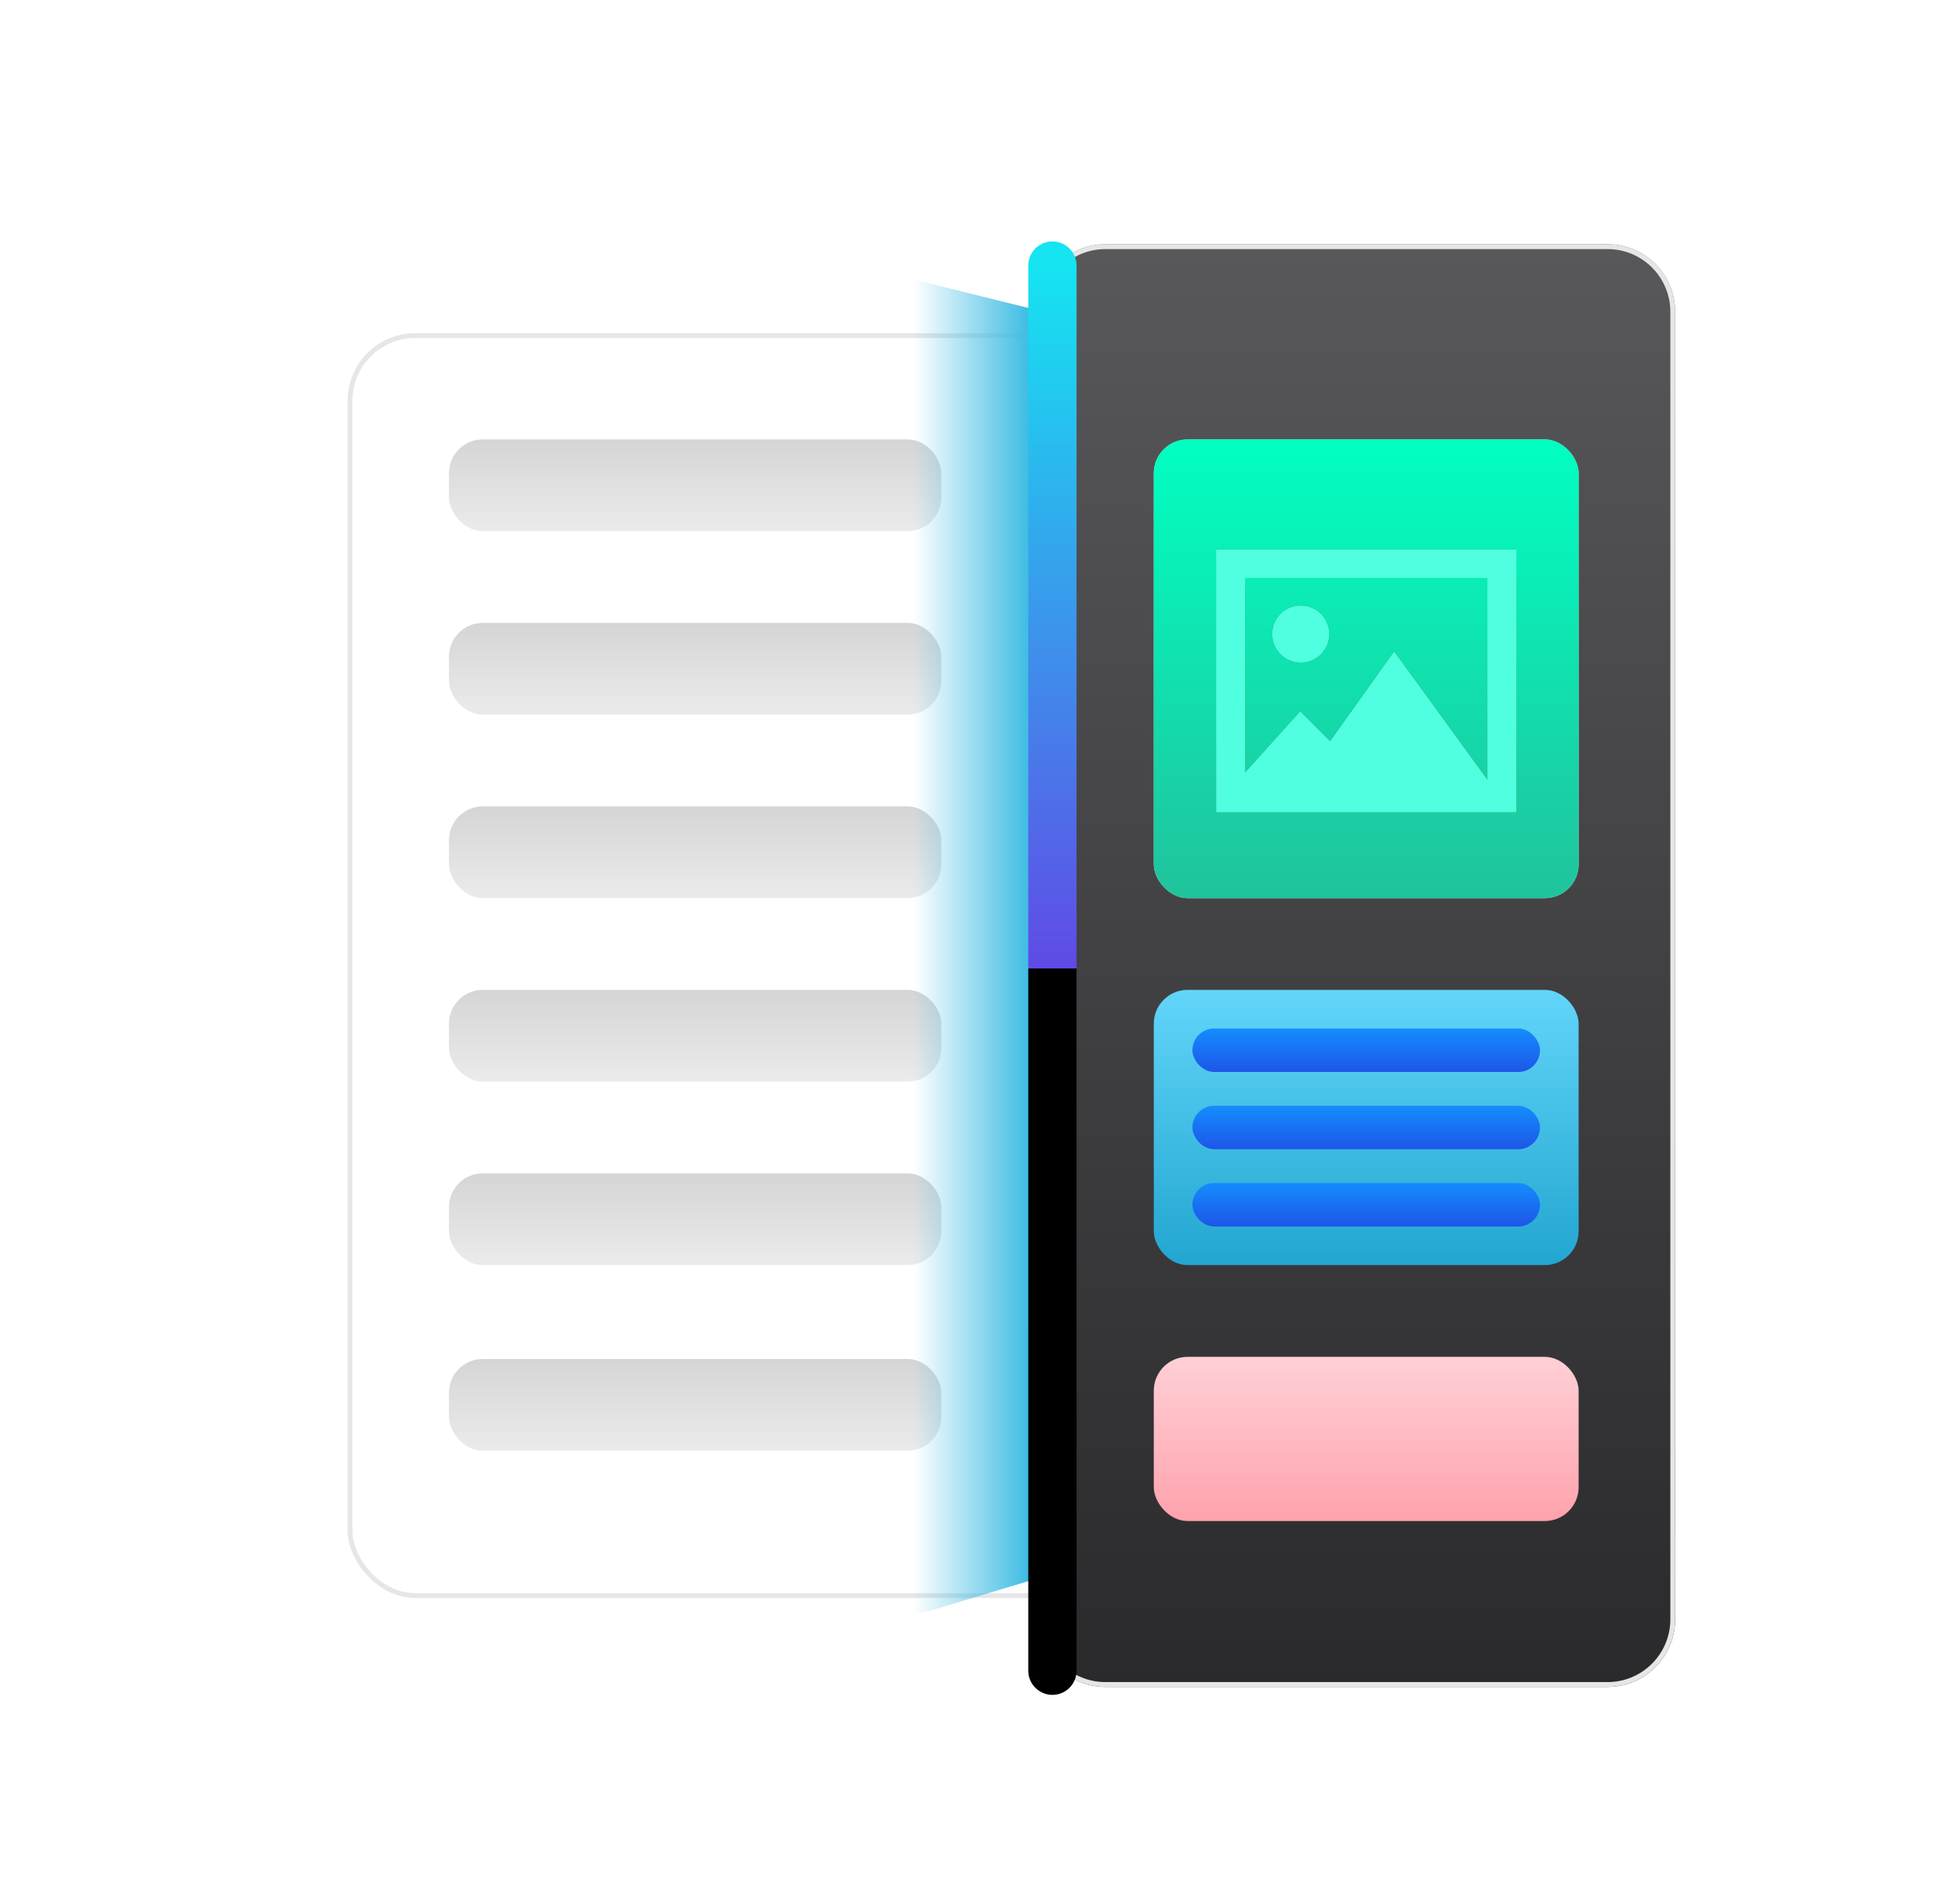 <svg width="406" height="392" viewBox="0 0 406 392" fill="none" xmlns="http://www.w3.org/2000/svg">




<g class="back"> 
    <g filter="url(#filter0_d_40_76)">
        <rect x="72" y="65" width="275" height="261.937" rx="14" fill="white"/>
        <rect x="72.5" y="65.5" width="274" height="260.937" rx="13.5" stroke="#E6E6E6"/>
    </g>
    <rect x="93" y="91" width="102" height="19" rx="7" fill="url(#paint0_linear_40_76)"/>
    <rect x="93" y="167" width="102" height="19" rx="7" fill="url(#paint1_linear_40_76)"/>
    <rect x="93" y="205" width="102" height="19" rx="7" fill="url(#paint2_linear_40_76)"/>
    <rect x="93" y="243" width="102" height="19" rx="7" fill="url(#paint3_linear_40_76)"/>
    <rect x="93" y="281.442" width="102" height="19" rx="7" fill="url(#paint4_linear_40_76)"/>
    <rect x="93" y="129" width="102" height="19" rx="7" fill="url(#paint5_linear_40_76)"/>
</g>

<g class="front"> 
    <g filter="url(#filter1_f_40_76)">
    <path d="M161.529 51L218 65.016V325.941L158 344L161.529 51Z" fill="url(#paint6_linear_40_76)"/>
    </g>
    <g filter="url(#filter2_d_40_76)">
    <path d="M214.98 60.586C214.98 52.854 221.248 46.586 228.98 46.586H333C340.732 46.586 347 52.854 347 60.586V331.352C347 339.084 340.732 345.352 333 345.352H228.98C221.248 345.352 214.98 339.084 214.98 331.352V60.586Z" fill="url(#paint7_linear_40_76)"/>
    <path d="M215.48 60.586C215.48 53.13 221.525 47.086 228.98 47.086H333C340.456 47.086 346.5 53.13 346.5 60.586V331.352C346.5 338.808 340.456 344.852 333 344.852H228.98C221.525 344.852 215.48 338.808 215.48 331.352V60.586Z" stroke="#E6E6E6"/>
    </g>
    <rect x="239" y="91" width="88" height="95" rx="7" fill="url(#paint8_linear_40_76)"/>
    <rect x="239" y="91" width="88" height="95" rx="7" fill="url(#paint9_linear_40_76)"/>
    <path d="M308.188 119.688V161.731L306.662 159.636L291.162 138.324L288.788 135.066L286.451 138.336L275.529 153.63L271.496 149.598L269.329 147.43L267.282 149.707L258.563 159.394L257.812 160.23V119.688H308.188ZM257.812 113.875H252V119.688V162.312V168.125H257.812H308.188H314V162.312V119.688V113.875H308.188H257.812ZM275.25 131.312C275.25 129.771 274.638 128.292 273.548 127.202C272.458 126.112 270.979 125.5 269.438 125.5C267.896 125.5 266.417 126.112 265.327 127.202C264.237 128.292 263.625 129.771 263.625 131.312C263.625 132.854 264.237 134.333 265.327 135.423C266.417 136.513 267.896 137.125 269.438 137.125C270.979 137.125 272.458 136.513 273.548 135.423C274.638 134.333 275.25 132.854 275.25 131.312Z" fill="white" fill-opacity="0.9"/>
    <path d="M308.188 119.688V161.731L306.662 159.636L291.162 138.324L288.788 135.066L286.451 138.336L275.529 153.63L271.496 149.598L269.329 147.43L267.282 149.707L258.563 159.394L257.812 160.23V119.688H308.188ZM257.812 113.875H252V119.688V162.312V168.125H257.812H308.188H314V162.312V119.688V113.875H308.188H257.812ZM275.25 131.312C275.25 129.771 274.638 128.292 273.548 127.202C272.458 126.112 270.979 125.5 269.438 125.5C267.896 125.5 266.417 126.112 265.327 127.202C264.237 128.292 263.625 129.771 263.625 131.312C263.625 132.854 264.237 134.333 265.327 135.423C266.417 136.513 267.896 137.125 269.438 137.125C270.979 137.125 272.458 136.513 273.548 135.423C274.638 134.333 275.25 132.854 275.25 131.312Z" fill="#50FFDF"/>
    <rect x="239" y="281" width="88" height="34" rx="7" fill="url(#paint10_linear_40_76)"/>
    <rect x="239" y="205" width="88" height="57" rx="7" fill="url(#paint11_linear_40_76)"/>
    <rect x="247" y="213" width="72" height="9" rx="4.5" fill="url(#paint12_linear_40_76)"/>
    <rect x="247" y="229" width="72" height="9" rx="4.5" fill="url(#paint13_linear_40_76)"/>
    <rect x="247" y="245" width="72" height="9" rx="4.5" fill="url(#paint14_linear_40_76)"/>
    <g filter="url(#filter3_dd_40_76)">
        <path d="M218 51L218 342" stroke="url(#paint15_linear_40_76)" stroke-width="10" stroke-linecap="round"/>
    </g>
</g>


<defs>
<filter id="filter0_d_40_76" x="58.6" y="55.6" width="301.8" height="288.737" filterUnits="userSpaceOnUse" color-interpolation-filters="sRGB">
<feFlood flood-opacity="0" result="BackgroundImageFix"/>
<feColorMatrix in="SourceAlpha" type="matrix" values="0 0 0 0 0 0 0 0 0 0 0 0 0 0 0 0 0 0 127 0" result="hardAlpha"/>
<feOffset dy="4"/>
<feGaussianBlur stdDeviation="6.7"/>
<feComposite in2="hardAlpha" operator="out"/>
<feColorMatrix type="matrix" values="0 0 0 0 0 0 0 0 0 0 0 0 0 0 0 0 0 0 0.15 0"/>
<feBlend mode="normal" in2="BackgroundImageFix" result="effect1_dropShadow_40_76"/>
<feBlend mode="normal" in="SourceGraphic" in2="effect1_dropShadow_40_76" result="shape"/>
</filter>
<filter id="filter1_f_40_76" x="124" y="17" width="128" height="361" filterUnits="userSpaceOnUse" color-interpolation-filters="sRGB">
<feFlood flood-opacity="0" result="BackgroundImageFix"/>
<feBlend mode="normal" in="SourceGraphic" in2="BackgroundImageFix" result="shape"/>
<feGaussianBlur stdDeviation="17" result="effect1_foregroundBlur_40_76"/>
</filter>
<filter id="filter2_d_40_76" x="201.58" y="37.186" width="158.82" height="325.567" filterUnits="userSpaceOnUse" color-interpolation-filters="sRGB">
<feFlood flood-opacity="0" result="BackgroundImageFix"/>
<feColorMatrix in="SourceAlpha" type="matrix" values="0 0 0 0 0 0 0 0 0 0 0 0 0 0 0 0 0 0 127 0" result="hardAlpha"/>
<feOffset dy="4"/>
<feGaussianBlur stdDeviation="6.7"/>
<feComposite in2="hardAlpha" operator="out"/>
<feColorMatrix type="matrix" values="0 0 0 0 0 0 0 0 0 0 0 0 0 0 0 0 0 0 0.15 0"/>
<feBlend mode="normal" in2="BackgroundImageFix" result="effect1_dropShadow_40_76"/>
<feBlend mode="normal" in="SourceGraphic" in2="effect1_dropShadow_40_76" result="shape"/>
</filter>
<filter id="filter3_dd_40_76" x="207.1" y="44.1" width="21.8" height="312.8" filterUnits="userSpaceOnUse" color-interpolation-filters="sRGB">
<feFlood flood-opacity="0" result="BackgroundImageFix"/>
<feColorMatrix in="SourceAlpha" type="matrix" values="0 0 0 0 0 0 0 0 0 0 0 0 0 0 0 0 0 0 127 0" result="hardAlpha"/>
<feOffset dy="4"/>
<feGaussianBlur stdDeviation="2.95"/>
<feComposite in2="hardAlpha" operator="out"/>
<feColorMatrix type="matrix" values="0 0 0 0 0.095 0 0 0 0 0.128 0 0 0 0 0.918 0 0 0 1 0"/>
<feBlend mode="normal" in2="BackgroundImageFix" result="effect1_dropShadow_40_76"/>
<feColorMatrix in="SourceAlpha" type="matrix" values="0 0 0 0 0 0 0 0 0 0 0 0 0 0 0 0 0 0 127 0" result="hardAlpha"/>
<feOffset/>
<feComposite in2="hardAlpha" operator="out"/>
<feColorMatrix type="matrix" values="0 0 0 0 0.216 0 0 0 0 0.624 0 0 0 0 0.929 0 0 0 1 0"/>
<feBlend mode="normal" in2="effect1_dropShadow_40_76" result="effect2_dropShadow_40_76"/>
<feBlend mode="normal" in="SourceGraphic" in2="effect2_dropShadow_40_76" result="shape"/>
</filter>
<linearGradient id="paint0_linear_40_76" x1="144" y1="91" x2="144" y2="110" gradientUnits="userSpaceOnUse">
<stop stop-color="#D5D5D5"/>
<stop offset="1" stop-color="#EBEBEB"/>
</linearGradient>
<linearGradient id="paint1_linear_40_76" x1="144" y1="167" x2="144" y2="186" gradientUnits="userSpaceOnUse">
<stop stop-color="#D5D5D5"/>
<stop offset="1" stop-color="#EBEBEB"/>
</linearGradient>
<linearGradient id="paint2_linear_40_76" x1="144" y1="205" x2="144" y2="224" gradientUnits="userSpaceOnUse">
<stop stop-color="#D5D5D5"/>
<stop offset="1" stop-color="#EBEBEB"/>
</linearGradient>
<linearGradient id="paint3_linear_40_76" x1="144" y1="243" x2="144" y2="262" gradientUnits="userSpaceOnUse">
<stop stop-color="#D5D5D5"/>
<stop offset="1" stop-color="#EBEBEB"/>
</linearGradient>
<linearGradient id="paint4_linear_40_76" x1="144" y1="281.442" x2="144" y2="300.442" gradientUnits="userSpaceOnUse">
<stop stop-color="#D5D5D5"/>
<stop offset="1" stop-color="#EBEBEB"/>
</linearGradient>
<linearGradient id="paint5_linear_40_76" x1="144" y1="129" x2="144" y2="148" gradientUnits="userSpaceOnUse">
<stop stop-color="#D5D5D5"/>
<stop offset="1" stop-color="#EBEBEB"/>
</linearGradient>
<linearGradient id="paint6_linear_40_76" x1="159.067" y1="195.692" x2="213.083" y2="195.692" gradientUnits="userSpaceOnUse">
<stop stop-color="#3FBCE3" stop-opacity="0"/>
<stop offset="0.559" stop-color="#3FBCE3" stop-opacity="0"/>
<stop offset="1" stop-color="#3FBCE3"/>
</linearGradient>
<linearGradient id="paint7_linear_40_76" x1="280.99" y1="46.586" x2="280.99" y2="345.352" gradientUnits="userSpaceOnUse">
<stop stop-color="#58585A"/>
<stop offset="1" stop-color="#2A2A2C"/>
</linearGradient>
<linearGradient id="paint8_linear_40_76" x1="283" y1="91" x2="283" y2="186" gradientUnits="userSpaceOnUse">
<stop stop-color="#D5D5D5"/>
<stop offset="1" stop-color="#EBEBEB"/>
</linearGradient>
<linearGradient id="paint9_linear_40_76" x1="283" y1="91" x2="283" y2="186" gradientUnits="userSpaceOnUse">
<stop stop-color="#01FFC2"/>
<stop offset="1" stop-color="#20C39C"/>
</linearGradient>
<linearGradient id="paint10_linear_40_76" x1="283" y1="281" x2="283" y2="315" gradientUnits="userSpaceOnUse">
<stop stop-color="#FFD0D6"/>
<stop offset="1" stop-color="#FFA2AD"/>
</linearGradient>
<linearGradient id="paint11_linear_40_76" x1="283" y1="205" x2="283" y2="262" gradientUnits="userSpaceOnUse">
<stop stop-color="#62D5F9"/>
<stop offset="1" stop-color="#22A6D0"/>
</linearGradient>
<linearGradient id="paint12_linear_40_76" x1="283" y1="213" x2="283" y2="222" gradientUnits="userSpaceOnUse">
<stop stop-color="#138DFD"/>
<stop offset="1" stop-color="#1E56E8"/>
</linearGradient>
<linearGradient id="paint13_linear_40_76" x1="283" y1="229" x2="283" y2="238" gradientUnits="userSpaceOnUse">
<stop stop-color="#138DFD"/>
<stop offset="1" stop-color="#1E56E8"/>
</linearGradient>
<linearGradient id="paint14_linear_40_76" x1="283" y1="245" x2="283" y2="254" gradientUnits="userSpaceOnUse">
<stop stop-color="#138DFD"/>
<stop offset="1" stop-color="#1E56E8"/>
</linearGradient>
<linearGradient id="paint15_linear_40_76" x1="309" y1="51" x2="309" y2="342" gradientUnits="userSpaceOnUse">
         <stop offset='0' stop-color='#15E4F1'>
            <animate attributeName="stop-color"
               values="#15E4F1;#604AE6;" dur="20s" repeatCount="indefinite">
            </animate>
         </stop>
         <stop offset='.5' stop-color='#604AE6'>
            <animate attributeName="stop-color"
               values="#604AE6;#15E4F1;" dur="20s" repeatCount="indefinite">
            </animate>
         </stop>
         <animateTransform attributeName="gradientTransform" type="rotate" from="0 .5 .5" to="360 .5 .5"
            dur="20s" repeatCount="indefinite" />
</linearGradient>
</defs>
</svg>


